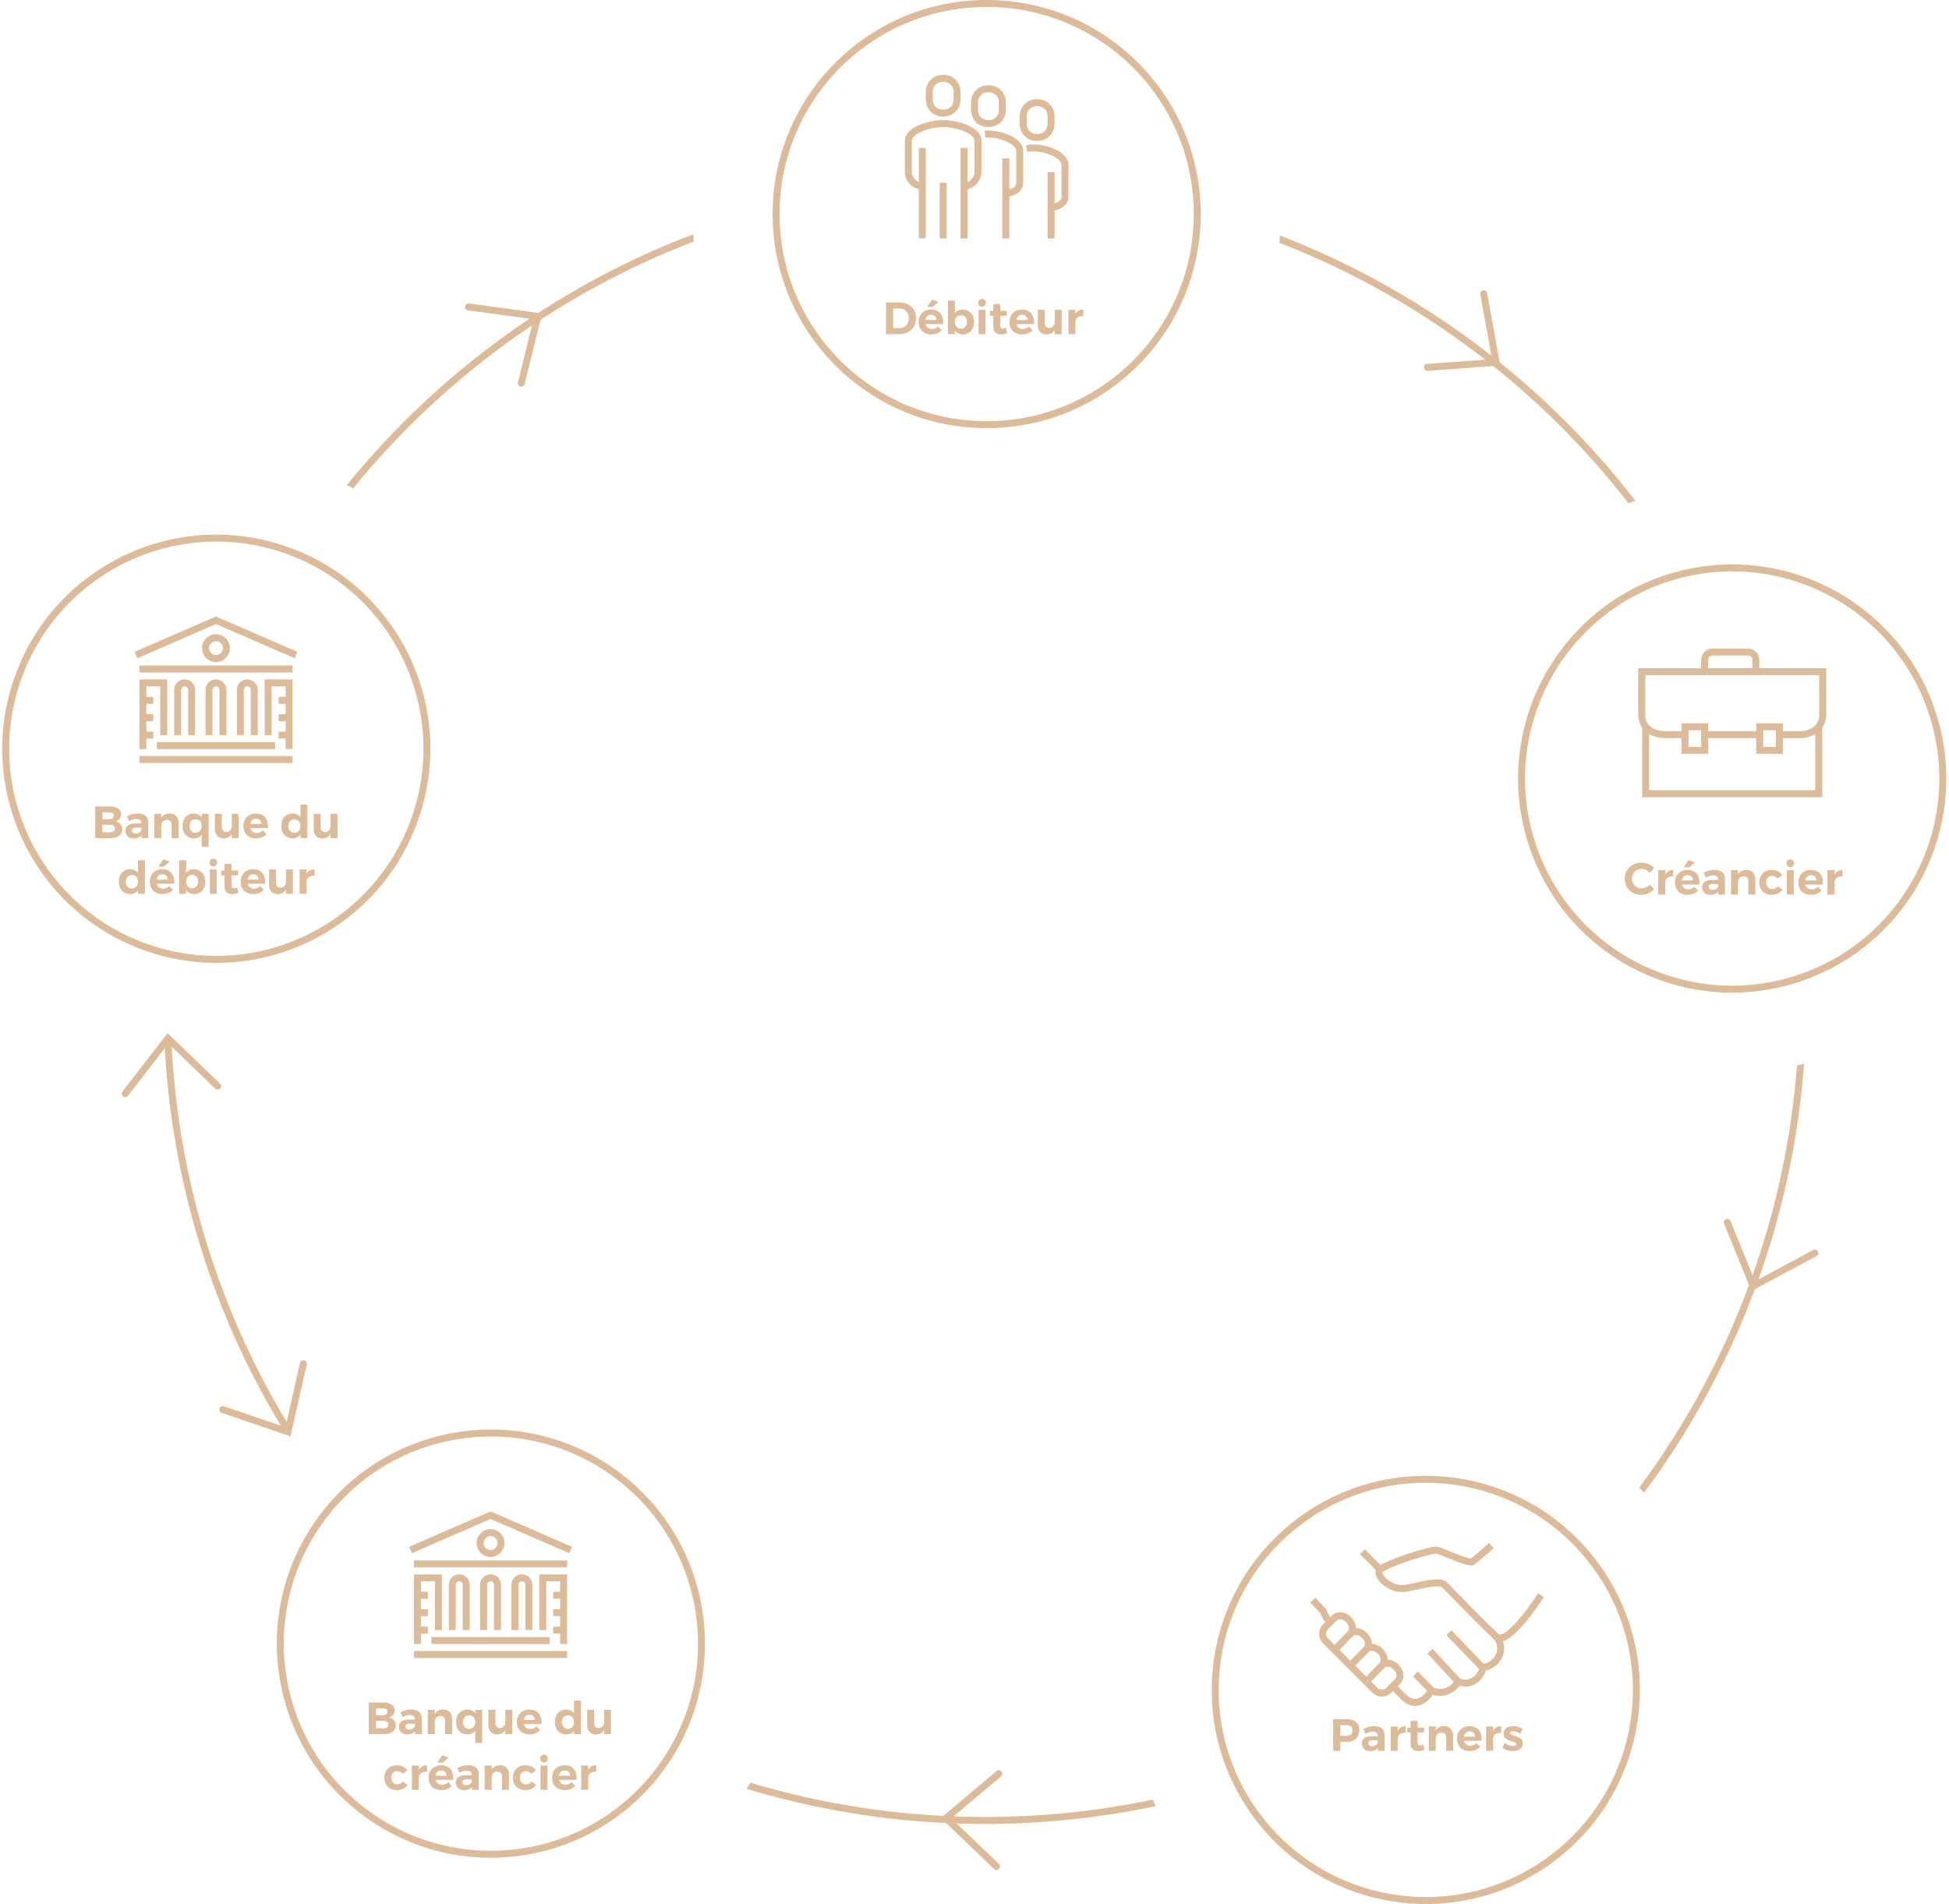 <svg xmlns="http://www.w3.org/2000/svg" width="560" height="547" viewBox="0 0 560 547">
    <g fill="none" fill-rule="evenodd">
        <path fill="#DCBB9A" fill-rule="nonzero" d="M283.5 123c-33.966 0-61.5-27.534-61.5-61.5S249.534 0 283.5 0 345 27.534 345 61.5 317.466 123 283.5 123zm0-2c32.86 0 59.5-26.64 59.5-59.5S316.36 2 283.5 2 224 28.64 224 61.5s26.64 59.5 59.5 59.5zM439.217 242.674c-10.496-32.303 7.182-66.999 39.485-77.495 32.304-10.496 66.999 7.183 77.495 39.486 10.496 32.303-7.182 66.998-39.485 77.494-32.304 10.496-67-7.182-77.495-39.485zm1.902-.618c10.155 31.252 43.722 48.356 74.975 38.201 31.252-10.154 48.355-43.722 38.2-74.974-10.154-31.253-43.72-48.356-74.974-38.201-31.252 10.154-48.355 43.721-38.2 74.974zM373.52 435.75c27.478-19.964 65.938-13.872 85.903 13.607 19.964 27.478 13.873 65.939-13.606 85.903-27.479 19.964-65.939 13.873-85.903-13.606-19.965-27.478-13.873-65.939 13.606-85.903zm1.175 1.619c-26.585 19.315-32.478 56.525-13.163 83.11s56.525 32.478 83.11 13.163 32.478-56.525 13.163-83.11-56.525-32.478-83.11-13.163zM177.2 422.46c27.478 19.965 33.57 58.425 13.605 85.904-19.964 27.479-58.425 33.57-85.903 13.606-27.479-19.965-33.57-58.425-13.606-85.903 19.964-27.48 58.425-33.57 85.903-13.606zm-1.176 1.619c-26.585-19.315-63.795-13.422-83.11 13.163-19.315 26.585-13.422 63.795 13.163 83.11 26.585 19.315 63.795 13.422 83.11-13.163 19.315-26.585 13.422-63.795-13.163-83.11zM120.644 234.114c-10.496 32.304-45.191 49.982-77.494 39.486-32.303-10.496-49.982-45.192-39.486-77.495 10.496-32.303 45.192-49.981 77.495-39.485 32.303 10.496 49.981 45.191 39.485 77.494zm-1.902-.618c10.155-31.252-6.949-64.82-38.201-74.974-31.253-10.155-64.82 6.949-74.975 38.201-10.154 31.253 6.95 64.82 38.202 74.975 31.252 10.154 64.82-6.949 74.974-38.202zM429.81 103.12l-.912 1.176-.198-1.095 1.11-.08zm-4.48-18.589a1 1 0 0 1 1.967-.355l3.767 20.859-20.846 1.512a1 1 0 0 1-.145-1.995L428.7 103.2l-3.37-18.67zM504.68 369.116l-1.4-.504.98-.526.42 1.03zm16.295-10.005a1 1 0 0 1 .946 1.762L503.247 370.9l-7.88-19.358a1 1 0 1 1 1.853-.754l7.04 17.298 16.715-8.975zM272.474 523.115l.047-1.487.804.77-.85.717zm14.552 12.405a1 1 0 0 1-1.384 1.445l-15.307-14.662 15.976-13.476a1 1 0 1 1 1.29 1.529l-14.276 12.041 13.7 13.123zM36.759 314.815a1 1 0 0 1-1.581-1.225l12.981-16.756 15.072 14.48a1 1 0 0 1-1.385 1.442l-13.468-12.939-11.619 14.998zM83.055 410.407l-1.299.725.246-1.085 1.053.36zm3.14-18.863a1 1 0 0 1 1.95.442L83.46 412.66l-19.78-6.754a1 1 0 1 1 .647-1.893l17.674 6.035 4.192-18.503zM153.55 90.64l.836 1.23-1.103-.15.267-1.08zm-19.064-1.483a1 1 0 0 1 .27-1.982l21.002 2.864-5.004 20.293a1 1 0 1 1-1.942-.48l4.471-18.132-18.797-2.563z"/>
        <g stroke="#DCBB9A" stroke-linejoin="round" stroke-width="2">
            <path d="M277 53.5c2.161 0 4-2.055 4-4v-9c0-3.303-6.526-5-10-5s-10 1.697-10 5v9c0 1.945 1.839 4 4 4M289 55.5c1.945 0 4-1.055 4-3v-9c0-3.303-5.874-5-9-5-.309 0-.646.017-1 .05M271 32.5c2.331 0 4-1.633 4-4v-2c0-2.367-1.669-4-4-4s-4 1.633-4 4v2c0 2.367 1.669 4 4 4zM289 68.5v-23M302 59.5c1.945 0 4-1.055 4-3v-9c0-3.303-5.874-5-9-5-.588 0-1.274.06-2 .18M302 68.5v-19M277 68.5v-26M265 42.5v26M271 52.5v16M284 35.5c2.331 0 4-1.633 4-4v-2c0-2.367-1.669-4-4-4s-4 1.633-4 4v2c0 2.367 1.669 4 4 4zM298 39.5c2.331 0 4-1.633 4-4v-2c0-2.367-1.669-4-4-4s-4 1.633-4 4v2c0 2.367 1.669 4 4 4z"/>
        </g>
        <g stroke="#DCBB9A" stroke-width="2">
            <path d="M522.577 208.8v19.217h-49.74V208.8"/>
            <path d="M484.142 215.582h5.652V208.8h-5.652zM505.62 215.582h5.652V208.8h-5.652zM504.49 192.974v-3.392a2.26 2.26 0 0 0-2.261-2.26h-10.174a2.26 2.26 0 0 0-2.261 2.26v3.392M505.62 211.06h-15.826"/>
            <path d="M484.142 211.06h-5.652c-3.774 0-6.783-2.05-6.783-5.651v-12.435h52v12.435c0 3.601-3.01 5.652-6.783 5.652h-5.652"/>
        </g>
        <g stroke="#DCBB9A" stroke-width="2">
            <path d="M163.95 445.306l-23-10-23 10M162.95 449.306h-44M125.95 468.306v-15h-6v19M123.95 471.306h34"/>
            <g>
                <path d="M118.95 475.306h44M143.95 443.306a3 3 0 1 1-6 0 3 3 0 0 1 6 0zM119.95 458.306h3M119.95 463.306h3M119.95 468.306h3M155.95 468.306v-15h6v19M161.95 458.306h-3M161.95 463.306h-3M161.95 468.306h-3M129.95 468.306v-13a2 2 0 1 1 4 0v13M138.95 468.306v-13a2 2 0 1 1 4 0v13M147.95 468.306v-13a2 2 0 1 1 4 0v13"/>
            </g>
        </g>
        <g stroke="#DCBB9A" stroke-width="2">
            <path d="M85.053 188.2l-23-10-23 10M84.053 192.2h-44M47.053 211.2v-15h-6v19M45.053 214.2h34"/>
            <g>
                <path d="M40.053 218.2h44M65.053 186.2a3 3 0 1 1-6 0 3 3 0 0 1 6 0zM41.053 201.2h3M41.053 206.2h3M41.053 211.2h3M77.053 211.2v-15h6v19M83.053 201.2h-3M83.053 206.2h-3M83.053 211.2h-3M51.053 211.2v-13a2 2 0 1 1 4 0v13M60.053 211.2v-13a2 2 0 1 1 4 0v13M69.053 211.2v-13a2 2 0 1 1 4 0v13"/>
            </g>
        </g>
        <g stroke="#DCBB9A" stroke-linejoin="round" stroke-width="2">
            <path d="M428.513 444.046s-5.137 4.6-5.672 4.682c-1.555.24-8.532-3.035-9.941-3.386-1.409-.35-15.467 4.114-16.51 5.808-1.044 1.693 3.107 5.693 7.105 5.184 3.999-.509 9.936-2.633 11.666-.903 2.805 2.805 10.989 11.388 14.856 14.804 3.243 2.862 12.752-11.933 12.752-11.933M411.303 485.62l-4.619-4.688M418.964 483.088l-8.091-8.734M425.915 479.036l-9.607-9.953M395.019 485.581a2.85 2.85 0 0 0 4.031 0l2.535-2.533c1.076-1.078.801-2.838-.456-4.094-1.256-1.257-3.017-1.533-4.094-.456 1.077-1.077.8-2.839-.455-4.094-1.256-1.256-3.018-1.531-4.094-.455 1.076-1.076.8-2.838-.455-4.094-1.257-1.258-3.018-1.533-4.096-.455 1.078-1.078.803-2.838-.454-4.096-1.256-1.255-3.018-1.53-4.094-.454l-2.534 2.533a2.852 2.852 0 0 0 0 4.033l14.166 14.165z"/>
            <path d="M400.207 484.423l.888.9 2.18 2.177c3.324 3.325 6.428.878 8.029-1.88 3.045 1.571 6.449-.165 7.66-2.532 3.854 1.903 7.226-2.035 6.951-4.052 4.161-.246 6.96-4.977 4.103-8.802M377.194 459.727l3.045 3.156c.324 1.112 1.074 2.308 1.856 3.259M396.585 450.93l-5.13-5.132M387.936 469.4l-4.478 4.621M387.936 469.4l-4.478 4.621M392.485 473.949l-4.477 4.621M397.035 478.498l-4.478 4.622"/>
        </g>
        <path fill="#DCBB9A" d="M254.576 86.9h3.861c2.821 0 4.784 1.859 4.784 4.55 0 2.678-1.989 4.55-4.862 4.55h-3.783v-9.1zm2.054 1.729v5.642h1.859c1.521 0 2.639-1.144 2.639-2.808 0-1.677-1.17-2.834-2.73-2.834h-1.768zm11.388-.455h-1.586l1.378-2.119 1.859.702-1.651 1.417zm-.481.767c2.457 0 3.601 1.625 3.432 4.173h-5.018c.234.884.91 1.404 1.807 1.404a2.48 2.48 0 0 0 1.768-.741l1.053 1.066c-.702.78-1.729 1.235-2.99 1.235-2.236 0-3.653-1.43-3.653-3.549 0-2.158 1.469-3.588 3.601-3.588zm-1.625 2.99h3.185c-.026-.923-.624-1.521-1.547-1.521-.884 0-1.482.598-1.638 1.521zm10.66-2.99c1.963 0 3.289 1.443 3.289 3.601 0 2.119-1.287 3.536-3.25 3.536-.975 0-1.742-.39-2.249-1.092V96h-2.002v-9.646h2.002v3.679c.494-.702 1.261-1.092 2.21-1.092zm-.468 5.473c1.027 0 1.729-.793 1.729-1.937 0-1.118-.702-1.924-1.729-1.924-1.027 0-1.742.793-1.742 1.924 0 1.157.715 1.937 1.742 1.937zm6.071-8.515c.637 0 1.079.468 1.079 1.118 0 .65-.442 1.118-1.079 1.118s-1.079-.468-1.079-1.118c0-.65.442-1.118 1.079-1.118zM283.176 96h-2.002v-6.994h2.002V96zm5.837-1.859l.416 1.469c-.52.299-1.17.481-1.82.481-1.248 0-2.197-.715-2.197-2.158v-3.237h-.975v-1.378h.975v-1.924h1.989v1.924h1.898v1.391h-1.898v2.886c0 .585.247.819.676.806.26 0 .572-.091.936-.26zm4.628-5.2c2.457 0 3.601 1.625 3.432 4.173h-5.018c.234.884.91 1.404 1.807 1.404a2.48 2.48 0 0 0 1.768-.741l1.053 1.066c-.702.78-1.729 1.235-2.99 1.235-2.236 0-3.653-1.43-3.653-3.549 0-2.158 1.469-3.588 3.601-3.588zm-1.625 2.99h3.185c-.026-.923-.624-1.521-1.547-1.521-.884 0-1.482.598-1.638 1.521zm13.026-2.925V96h-1.989v-1.235c-.481.884-1.287 1.313-2.34 1.313-1.547 0-2.522-1.027-2.522-2.678v-4.394h2.002v3.822c0 .884.507 1.417 1.313 1.417.962-.013 1.547-.767 1.547-1.781v-3.458h1.989zm3.939 0v1.261c.481-.858 1.274-1.326 2.314-1.339v1.885c-1.43-.13-2.314.637-2.314 1.82V96h-2.002v-6.994h2.002zM471.668 247.835c1.313 0 2.692.585 3.589 1.508l-1.197 1.456c-.623-.715-1.52-1.183-2.365-1.183-1.56 0-2.77 1.209-2.77 2.795 0 1.586 1.21 2.808 2.77 2.808.819 0 1.716-.416 2.365-1.066l1.21 1.313c-.962.988-2.353 1.625-3.68 1.625-2.716 0-4.77-2.015-4.77-4.654 0-2.626 2.093-4.602 4.849-4.602zm6.786 2.171v1.261c.481-.858 1.274-1.326 2.315-1.339v1.885c-1.43-.13-2.315.637-2.315 1.82V257h-2.002v-6.994h2.002zm6.89-.832h-1.585l1.377-2.119 1.86.702-1.651 1.417zm-.48.767c2.457 0 3.6 1.625 3.432 4.173h-5.019c.235.884.91 1.404 1.808 1.404a2.48 2.48 0 0 0 1.768-.741l1.053 1.066c-.702.78-1.73 1.235-2.99 1.235-2.236 0-3.654-1.43-3.654-3.549 0-2.158 1.47-3.588 3.601-3.588zm-1.625 2.99h3.185c-.026-.923-.624-1.521-1.547-1.521-.885 0-1.483.598-1.639 1.521zM493.678 257v-.819c-.469.585-1.223.91-2.197.91-1.495 0-2.406-.91-2.406-2.184 0-1.313.95-2.093 2.666-2.106h1.923v-.13c0-.741-.493-1.17-1.455-1.17-.625 0-1.353.208-2.08.611l-.625-1.378c1.04-.52 1.938-.806 3.16-.806 1.872 0 2.95.936 2.964 2.509l.012 4.563h-1.962zm-1.639-1.339c.846 0 1.509-.455 1.625-1.053v-.624h-1.572c-.767 0-1.144.234-1.144.793 0 .533.416.884 1.091.884zm9.75-5.733c1.56 0 2.562 1.04 2.562 2.678V257h-2.003v-3.809c0-.884-.52-1.43-1.377-1.43-1.001.013-1.6.767-1.6 1.794V257h-2.001v-6.994h2.001v1.222c.495-.871 1.327-1.287 2.418-1.3zm7.28.013c1.34 0 2.406.533 3.03 1.469l-1.353.975a1.928 1.928 0 0 0-1.598-.741c-.976 0-1.664.754-1.664 1.872 0 1.131.689 1.898 1.664 1.898.714 0 1.274-.273 1.625-.819l1.377.936c-.584.975-1.677 1.547-3.106 1.547-2.12 0-3.563-1.43-3.563-3.549 0-2.145 1.443-3.588 3.588-3.588zm5.33-3.042c.638 0 1.08.468 1.08 1.118 0 .65-.442 1.118-1.08 1.118-.636 0-1.078-.468-1.078-1.118 0-.65.442-1.118 1.078-1.118zM515.4 257H513.4v-6.994h2.001V257zm4.928-7.059c2.457 0 3.6 1.625 3.432 4.173h-5.019c.235.884.91 1.404 1.808 1.404a2.48 2.48 0 0 0 1.768-.741l1.053 1.066c-.702.78-1.73 1.235-2.99 1.235-2.236 0-3.654-1.43-3.654-3.549 0-2.158 1.47-3.588 3.601-3.588zm-1.625 2.99h3.185c-.027-.923-.625-1.521-1.548-1.521-.884 0-1.481.598-1.638 1.521zm8.385-2.925v1.261c.48-.858 1.274-1.326 2.314-1.339v1.885c-1.43-.13-2.315.637-2.315 1.82V257h-2.001v-6.994h2.001zM383.064 493.9h3.861c2.314 0 3.64 1.144 3.64 3.159 0 2.119-1.326 3.341-3.64 3.341h-1.807v2.6h-2.054v-9.1zm2.054 1.703v3.081h1.703c1.144 0 1.794-.52 1.794-1.56 0-1.014-.65-1.521-1.794-1.521h-1.703zM395.895 503v-.819c-.468.585-1.222.91-2.197.91-1.495 0-2.405-.91-2.405-2.184 0-1.313.949-2.093 2.665-2.106h1.924v-.13c0-.741-.494-1.17-1.456-1.17-.624 0-1.352.208-2.08.611l-.624-1.378c1.04-.52 1.937-.806 3.159-.806 1.872 0 2.951.936 2.964 2.509l.013 4.563h-1.963zm-1.638-1.339c.845 0 1.508-.455 1.625-1.053v-.624h-1.573c-.767 0-1.144.234-1.144.793 0 .533.416.884 1.092.884zm7.332-5.655v1.261c.481-.858 1.274-1.326 2.314-1.339v1.885c-1.43-.13-2.314.637-2.314 1.82V503h-2.002v-6.994h2.002zm7.319 5.135l.416 1.469c-.52.299-1.17.481-1.82.481-1.248 0-2.197-.715-2.197-2.158v-3.237h-.975v-1.378h.975v-1.924h1.989v1.924h1.898v1.391h-1.898v2.886c0 .585.247.819.676.806.26 0 .572-.091.936-.26zm6.045-5.213c1.56 0 2.561 1.04 2.561 2.678V503h-2.002v-3.809c0-.884-.52-1.43-1.378-1.43-1.001.013-1.599.767-1.599 1.794V503h-2.002v-6.994h2.002v1.222c.494-.871 1.326-1.287 2.418-1.3zm7.293.013c2.457 0 3.601 1.625 3.432 4.173h-5.018c.234.884.91 1.404 1.807 1.404a2.48 2.48 0 0 0 1.768-.741l1.053 1.066c-.702.78-1.729 1.235-2.99 1.235-2.236 0-3.653-1.43-3.653-3.549 0-2.158 1.469-3.588 3.601-3.588zm-1.625 2.99h3.185c-.026-.923-.624-1.521-1.547-1.521-.884 0-1.482.598-1.638 1.521zm8.385-2.925v1.261c.481-.858 1.274-1.326 2.314-1.339v1.885c-1.43-.13-2.314.637-2.314 1.82V503h-2.002v-6.994h2.002zm5.772-.091c.962 0 1.95.286 2.73.78l-.689 1.365c-.767-.429-1.547-.676-2.132-.676-.468 0-.806.156-.806.52 0 1.053 3.692.52 3.679 2.99 0 1.43-1.261 2.184-2.847 2.184-1.131 0-2.236-.338-3.029-.975l.65-1.352c.728.559 1.664.871 2.431.871.507 0 .884-.169.884-.546 0-1.118-3.627-.52-3.627-2.977 0-1.443 1.235-2.184 2.756-2.184zM105.962 489.115h4.186c2.002 0 3.25.871 3.25 2.275 0 .988-.598 1.755-1.573 2.002 1.17.221 1.898 1.105 1.898 2.301 0 1.56-1.313 2.522-3.432 2.522h-4.329v-9.1zm2.054 1.677v1.99h2.028c.767 0 1.248-.378 1.248-1.015 0-.624-.481-.975-1.248-.975h-2.028zm0 3.575v2.171h2.028c.975 0 1.56-.403 1.56-1.105 0-.663-.585-1.066-1.56-1.066h-2.028zm11.219 3.848v-.819c-.468.585-1.222.91-2.197.91-1.495 0-2.405-.91-2.405-2.184 0-1.313.949-2.093 2.665-2.106h1.924v-.13c0-.74-.494-1.17-1.456-1.17-.624 0-1.352.208-2.08.611l-.624-1.378c1.04-.52 1.937-.806 3.159-.806 1.872 0 2.951.936 2.964 2.51l.013 4.562h-1.963zm-1.638-1.339c.845 0 1.508-.455 1.625-1.053v-.624h-1.573c-.767 0-1.144.234-1.144.793 0 .533.416.884 1.092.884zm9.75-5.733c1.56 0 2.561 1.04 2.561 2.678v4.394h-2.002v-3.809c0-.884-.52-1.43-1.378-1.43-1.001.013-1.599.767-1.599 1.794v3.445h-2.002v-6.994h2.002v1.222c.494-.87 1.326-1.287 2.418-1.3zm11.193.078v9.516h-1.989v-3.549c-.494.715-1.248 1.105-2.21 1.105-1.989 0-3.302-1.443-3.302-3.6 0-2.133 1.3-3.55 3.25-3.55.988 0 1.755.39 2.262 1.105v-1.027h1.989zm-3.731 5.46c1.027 0 1.742-.793 1.742-1.937 0-1.144-.715-1.937-1.742-1.937-1.04 0-1.755.806-1.768 1.937.013 1.144.715 1.937 1.768 1.937zm12.376-5.46v6.994h-1.989v-1.235c-.481.884-1.287 1.313-2.34 1.313-1.547 0-2.522-1.027-2.522-2.678v-4.394h2.002v3.822c0 .884.507 1.417 1.313 1.417.962-.013 1.547-.767 1.547-1.78v-3.459h1.989zm4.94-.065c2.457 0 3.601 1.625 3.432 4.173h-5.018c.234.884.91 1.404 1.807 1.404a2.48 2.48 0 0 0 1.768-.74l1.053 1.065c-.702.78-1.729 1.235-2.99 1.235-2.236 0-3.653-1.43-3.653-3.549 0-2.158 1.469-3.588 3.601-3.588zm-1.625 2.99h3.185c-.026-.923-.624-1.52-1.547-1.52-.884 0-1.482.597-1.638 1.52zm16.419-5.577v9.646h-1.989v-1.027c-.494.715-1.248 1.105-2.21 1.105-1.989 0-3.302-1.443-3.302-3.6 0-2.133 1.3-3.55 3.25-3.55.988 0 1.755.39 2.262 1.105v-3.679h1.989zm-3.731 8.112c1.027 0 1.742-.793 1.742-1.937 0-1.144-.715-1.937-1.742-1.937-1.04 0-1.755.806-1.768 1.937.013 1.144.715 1.937 1.768 1.937zm12.376-5.46v6.994h-1.989v-1.235c-.481.884-1.287 1.313-2.34 1.313-1.547 0-2.522-1.027-2.522-2.678v-4.394h2.002v3.822c0 .884.507 1.417 1.313 1.417.962-.013 1.547-.767 1.547-1.78v-3.459h1.989zm-61.542 15.935c1.339 0 2.405.533 3.029 1.47l-1.352.974a1.928 1.928 0 0 0-1.599-.74c-.975 0-1.664.753-1.664 1.871 0 1.131.689 1.898 1.664 1.898.715 0 1.274-.273 1.625-.819l1.378.936c-.585.975-1.677 1.547-3.107 1.547-2.119 0-3.562-1.43-3.562-3.549 0-2.145 1.443-3.588 3.588-3.588zm6.331.065v1.261c.481-.858 1.274-1.326 2.314-1.339v1.885c-1.43-.13-2.314.637-2.314 1.82v3.367h-2.002v-6.994h2.002zm6.89-.832h-1.586l1.378-2.119 1.859.702-1.651 1.417zm-.481.767c2.457 0 3.601 1.625 3.432 4.173h-5.018c.234.884.91 1.404 1.807 1.404a2.48 2.48 0 0 0 1.768-.74l1.053 1.065c-.702.78-1.729 1.235-2.99 1.235-2.236 0-3.653-1.43-3.653-3.549 0-2.158 1.469-3.588 3.601-3.588zm-1.625 2.99h3.185c-.026-.923-.624-1.52-1.547-1.52-.884 0-1.482.597-1.638 1.52zm10.439 4.07v-.82c-.468.585-1.222.91-2.197.91-1.495 0-2.405-.91-2.405-2.184 0-1.313.949-2.093 2.665-2.106h1.924v-.13c0-.74-.494-1.17-1.456-1.17-.624 0-1.352.208-2.08.611l-.624-1.378c1.04-.52 1.937-.806 3.159-.806 1.872 0 2.951.936 2.964 2.51l.013 4.562h-1.963zm-1.638-1.34c.845 0 1.508-.455 1.625-1.053v-.624h-1.573c-.767 0-1.144.234-1.144.793 0 .533.416.884 1.092.884zm9.75-5.733c1.56 0 2.561 1.04 2.561 2.678v4.394h-2.002v-3.809c0-.884-.52-1.43-1.378-1.43-1.001.013-1.599.767-1.599 1.794v3.445h-2.002v-6.994h2.002v1.222c.494-.87 1.326-1.287 2.418-1.3zm7.28.013c1.339 0 2.405.533 3.029 1.47l-1.352.974a1.928 1.928 0 0 0-1.599-.74c-.975 0-1.664.753-1.664 1.871 0 1.131.689 1.898 1.664 1.898.715 0 1.274-.273 1.625-.819l1.378.936c-.585.975-1.677 1.547-3.107 1.547-2.119 0-3.562-1.43-3.562-3.549 0-2.145 1.443-3.588 3.588-3.588zm5.33-3.042c.637 0 1.079.468 1.079 1.118 0 .65-.442 1.118-1.079 1.118s-1.079-.468-1.079-1.118c0-.65.442-1.118 1.079-1.118zm1.001 10.101h-2.002v-6.994h2.002v6.994zm4.927-7.059c2.457 0 3.601 1.625 3.432 4.173h-5.018c.234.884.91 1.404 1.807 1.404a2.48 2.48 0 0 0 1.768-.74l1.053 1.065c-.702.78-1.729 1.235-2.99 1.235-2.236 0-3.653-1.43-3.653-3.549 0-2.158 1.469-3.588 3.601-3.588zm-1.625 2.99h3.185c-.026-.923-.624-1.52-1.547-1.52-.884 0-1.482.597-1.638 1.52zm8.385-2.925v1.261c.481-.858 1.274-1.326 2.314-1.339v1.885c-1.43-.13-2.314.637-2.314 1.82v3.367h-2.002v-6.994h2.002zM27.366 231.688h4.186c2.002 0 3.25.871 3.25 2.275 0 .988-.598 1.755-1.573 2.002 1.17.221 1.898 1.105 1.898 2.301 0 1.56-1.313 2.522-3.432 2.522h-4.329v-9.1zm2.054 1.677v1.99h2.028c.767 0 1.248-.378 1.248-1.015 0-.624-.48-.975-1.248-.975H29.42zm0 3.575v2.171h2.028c.975 0 1.56-.403 1.56-1.105 0-.663-.585-1.066-1.56-1.066H29.42zm11.22 3.848v-.819c-.469.585-1.223.91-2.198.91-1.495 0-2.405-.91-2.405-2.184 0-1.313.95-2.093 2.665-2.106h1.924v-.13c0-.74-.494-1.17-1.456-1.17-.624 0-1.352.208-2.08.611l-.624-1.378c1.04-.52 1.937-.806 3.16-.806 1.871 0 2.95.936 2.963 2.51l.013 4.562H40.64zM39 239.45c.845 0 1.508-.455 1.625-1.053v-.624h-1.573c-.767 0-1.144.234-1.144.793 0 .533.416.884 1.092.884zm9.75-5.733c1.56 0 2.561 1.04 2.561 2.678v4.394H49.31v-3.809c0-.884-.52-1.43-1.378-1.43-1 .013-1.599.767-1.599 1.794v3.445h-2.002v-6.994h2.002v1.222c.494-.87 1.326-1.287 2.418-1.3zm11.193.078v9.516h-1.989v-3.549c-.494.715-1.248 1.105-2.21 1.105-1.989 0-3.302-1.443-3.302-3.6 0-2.133 1.3-3.55 3.25-3.55.988 0 1.755.39 2.262 1.105v-1.027h1.99zm-3.73 5.46c1.026 0 1.741-.793 1.741-1.937 0-1.144-.715-1.937-1.742-1.937-1.04 0-1.755.806-1.768 1.937.013 1.144.715 1.937 1.768 1.937zm12.375-5.46v6.994H66.6v-1.235c-.48.884-1.287 1.313-2.34 1.313-1.547 0-2.522-1.027-2.522-2.678v-4.394h2.002v3.822c0 .884.507 1.417 1.313 1.417.962-.013 1.547-.767 1.547-1.78v-3.459h1.99zm4.94-.065c2.457 0 3.601 1.625 3.432 4.173h-5.018c.234.884.91 1.404 1.807 1.404a2.48 2.48 0 0 0 1.768-.74l1.053 1.065c-.702.78-1.729 1.235-2.99 1.235-2.236 0-3.653-1.43-3.653-3.549 0-2.158 1.47-3.588 3.601-3.588zm-1.625 2.99h3.185c-.026-.923-.624-1.52-1.547-1.52-.884 0-1.482.597-1.638 1.52zm16.42-5.577v9.646h-1.99v-1.027c-.494.715-1.248 1.105-2.21 1.105-1.989 0-3.302-1.443-3.302-3.6 0-2.133 1.3-3.55 3.25-3.55.988 0 1.755.39 2.262 1.105v-3.679h1.99zm-3.732 8.112c1.027 0 1.742-.793 1.742-1.937 0-1.144-.715-1.937-1.742-1.937-1.04 0-1.755.806-1.768 1.937.013 1.144.715 1.937 1.768 1.937zm12.376-5.46v6.994H94.98v-1.235c-.48.884-1.287 1.313-2.34 1.313-1.547 0-2.522-1.027-2.522-2.678v-4.394h2.002v3.822c0 .884.507 1.417 1.313 1.417.962-.013 1.547-.767 1.547-1.78v-3.459h1.99zM41.64 247.142v9.646h-1.989v-1.027c-.494.715-1.248 1.105-2.21 1.105-1.989 0-3.302-1.443-3.302-3.6 0-2.133 1.3-3.55 3.25-3.55.988 0 1.755.39 2.262 1.105v-3.679h1.99zm-3.73 8.112c1.026 0 1.741-.793 1.741-1.937 0-1.144-.715-1.937-1.742-1.937-1.04 0-1.755.806-1.768 1.937.013 1.144.715 1.937 1.768 1.937zm9.216-6.292H45.54l1.378-2.119 1.86.702-1.652 1.417zm-.48.767c2.456 0 3.6 1.625 3.431 4.173H45.06c.234.884.91 1.404 1.807 1.404a2.48 2.48 0 0 0 1.768-.74l1.053 1.065c-.702.78-1.729 1.235-2.99 1.235-2.236 0-3.653-1.43-3.653-3.549 0-2.158 1.47-3.588 3.601-3.588zm-1.626 2.99h3.185c-.026-.923-.624-1.52-1.547-1.52-.884 0-1.482.597-1.638 1.52zm10.66-2.99c1.963 0 3.29 1.443 3.29 3.601 0 2.12-1.288 3.536-3.25 3.536-.976 0-1.743-.39-2.25-1.092v1.014h-2.002v-9.646h2.002v3.68c.494-.703 1.261-1.093 2.21-1.093zm-.468 5.473c1.027 0 1.73-.793 1.73-1.937 0-1.118-.703-1.924-1.73-1.924-1.027 0-1.742.793-1.742 1.924 0 1.157.715 1.937 1.742 1.937zm6.071-8.515c.637 0 1.08.468 1.08 1.118 0 .65-.443 1.118-1.08 1.118s-1.079-.468-1.079-1.118c0-.65.442-1.118 1.08-1.118zm1.001 10.101h-2.002v-6.994h2.002v6.994zm5.837-1.859l.416 1.47c-.52.298-1.17.48-1.82.48-1.248 0-2.197-.715-2.197-2.158v-3.237h-.975v-1.378h.975v-1.924h1.99v1.924h1.897v1.391H66.51v2.886c0 .585.247.82.676.806.26 0 .572-.09.936-.26zm4.628-5.2c2.457 0 3.601 1.625 3.432 4.173h-5.018c.234.884.91 1.404 1.807 1.404a2.48 2.48 0 0 0 1.768-.74l1.053 1.065c-.702.78-1.729 1.235-2.99 1.235-2.236 0-3.653-1.43-3.653-3.549 0-2.158 1.47-3.588 3.601-3.588zm-1.625 2.99h3.185c-.026-.923-.624-1.52-1.547-1.52-.884 0-1.482.597-1.638 1.52zm13.026-2.925v6.994h-1.989v-1.235c-.48.884-1.287 1.313-2.34 1.313-1.547 0-2.522-1.027-2.522-2.678v-4.394h2.002v3.822c0 .884.507 1.417 1.313 1.417.962-.013 1.547-.767 1.547-1.78v-3.459h1.99zm3.94 0v1.261c.48-.858 1.273-1.326 2.313-1.339v1.885c-1.43-.13-2.314.637-2.314 1.82v3.367h-2.002v-6.994h2.002z"/>
        <path fill="#DCBB9A" fill-rule="nonzero" d="M47.22 298.29c.673.122 1.345.235 2.017.34 1.826 40.83 14.114 78.936 34.249 111.704-.498.464-.99.935-1.479 1.413C61.495 378.502 49 339.784 47.22 298.29zm52.445-158.91c26.015-32.053 60.267-57.15 99.532-72.068.047.695.103 1.388.166 2.078-38.57 14.765-72.233 39.443-97.874 70.918a84.358 84.358 0 0 0-1.824-.928zM214.55 513.92c.338-.594.669-1.19.99-1.79 21.361 6.42 44.008 9.87 67.46 9.87 16.538 0 32.676-1.716 48.244-4.979.253.629.514 1.255.783 1.88A236.972 236.972 0 0 1 283 524c-23.804 0-46.785-3.524-68.45-10.08zm257.825-85.065a84.646 84.646 0 0 0-1.38-1.496c25.533-34.387 41.854-76.023 45.315-121.257a85.083 85.083 0 0 0 2.043-.49c-3.394 46.003-19.975 88.34-45.978 123.243zm-2.48-284.978c-.663.23-1.321.47-1.975.715-25.826-33.253-60.423-59.354-100.319-74.83.067-.69.126-1.383.176-2.077 40.672 15.66 75.913 42.26 102.119 76.192z"/>
    </g>
</svg>
